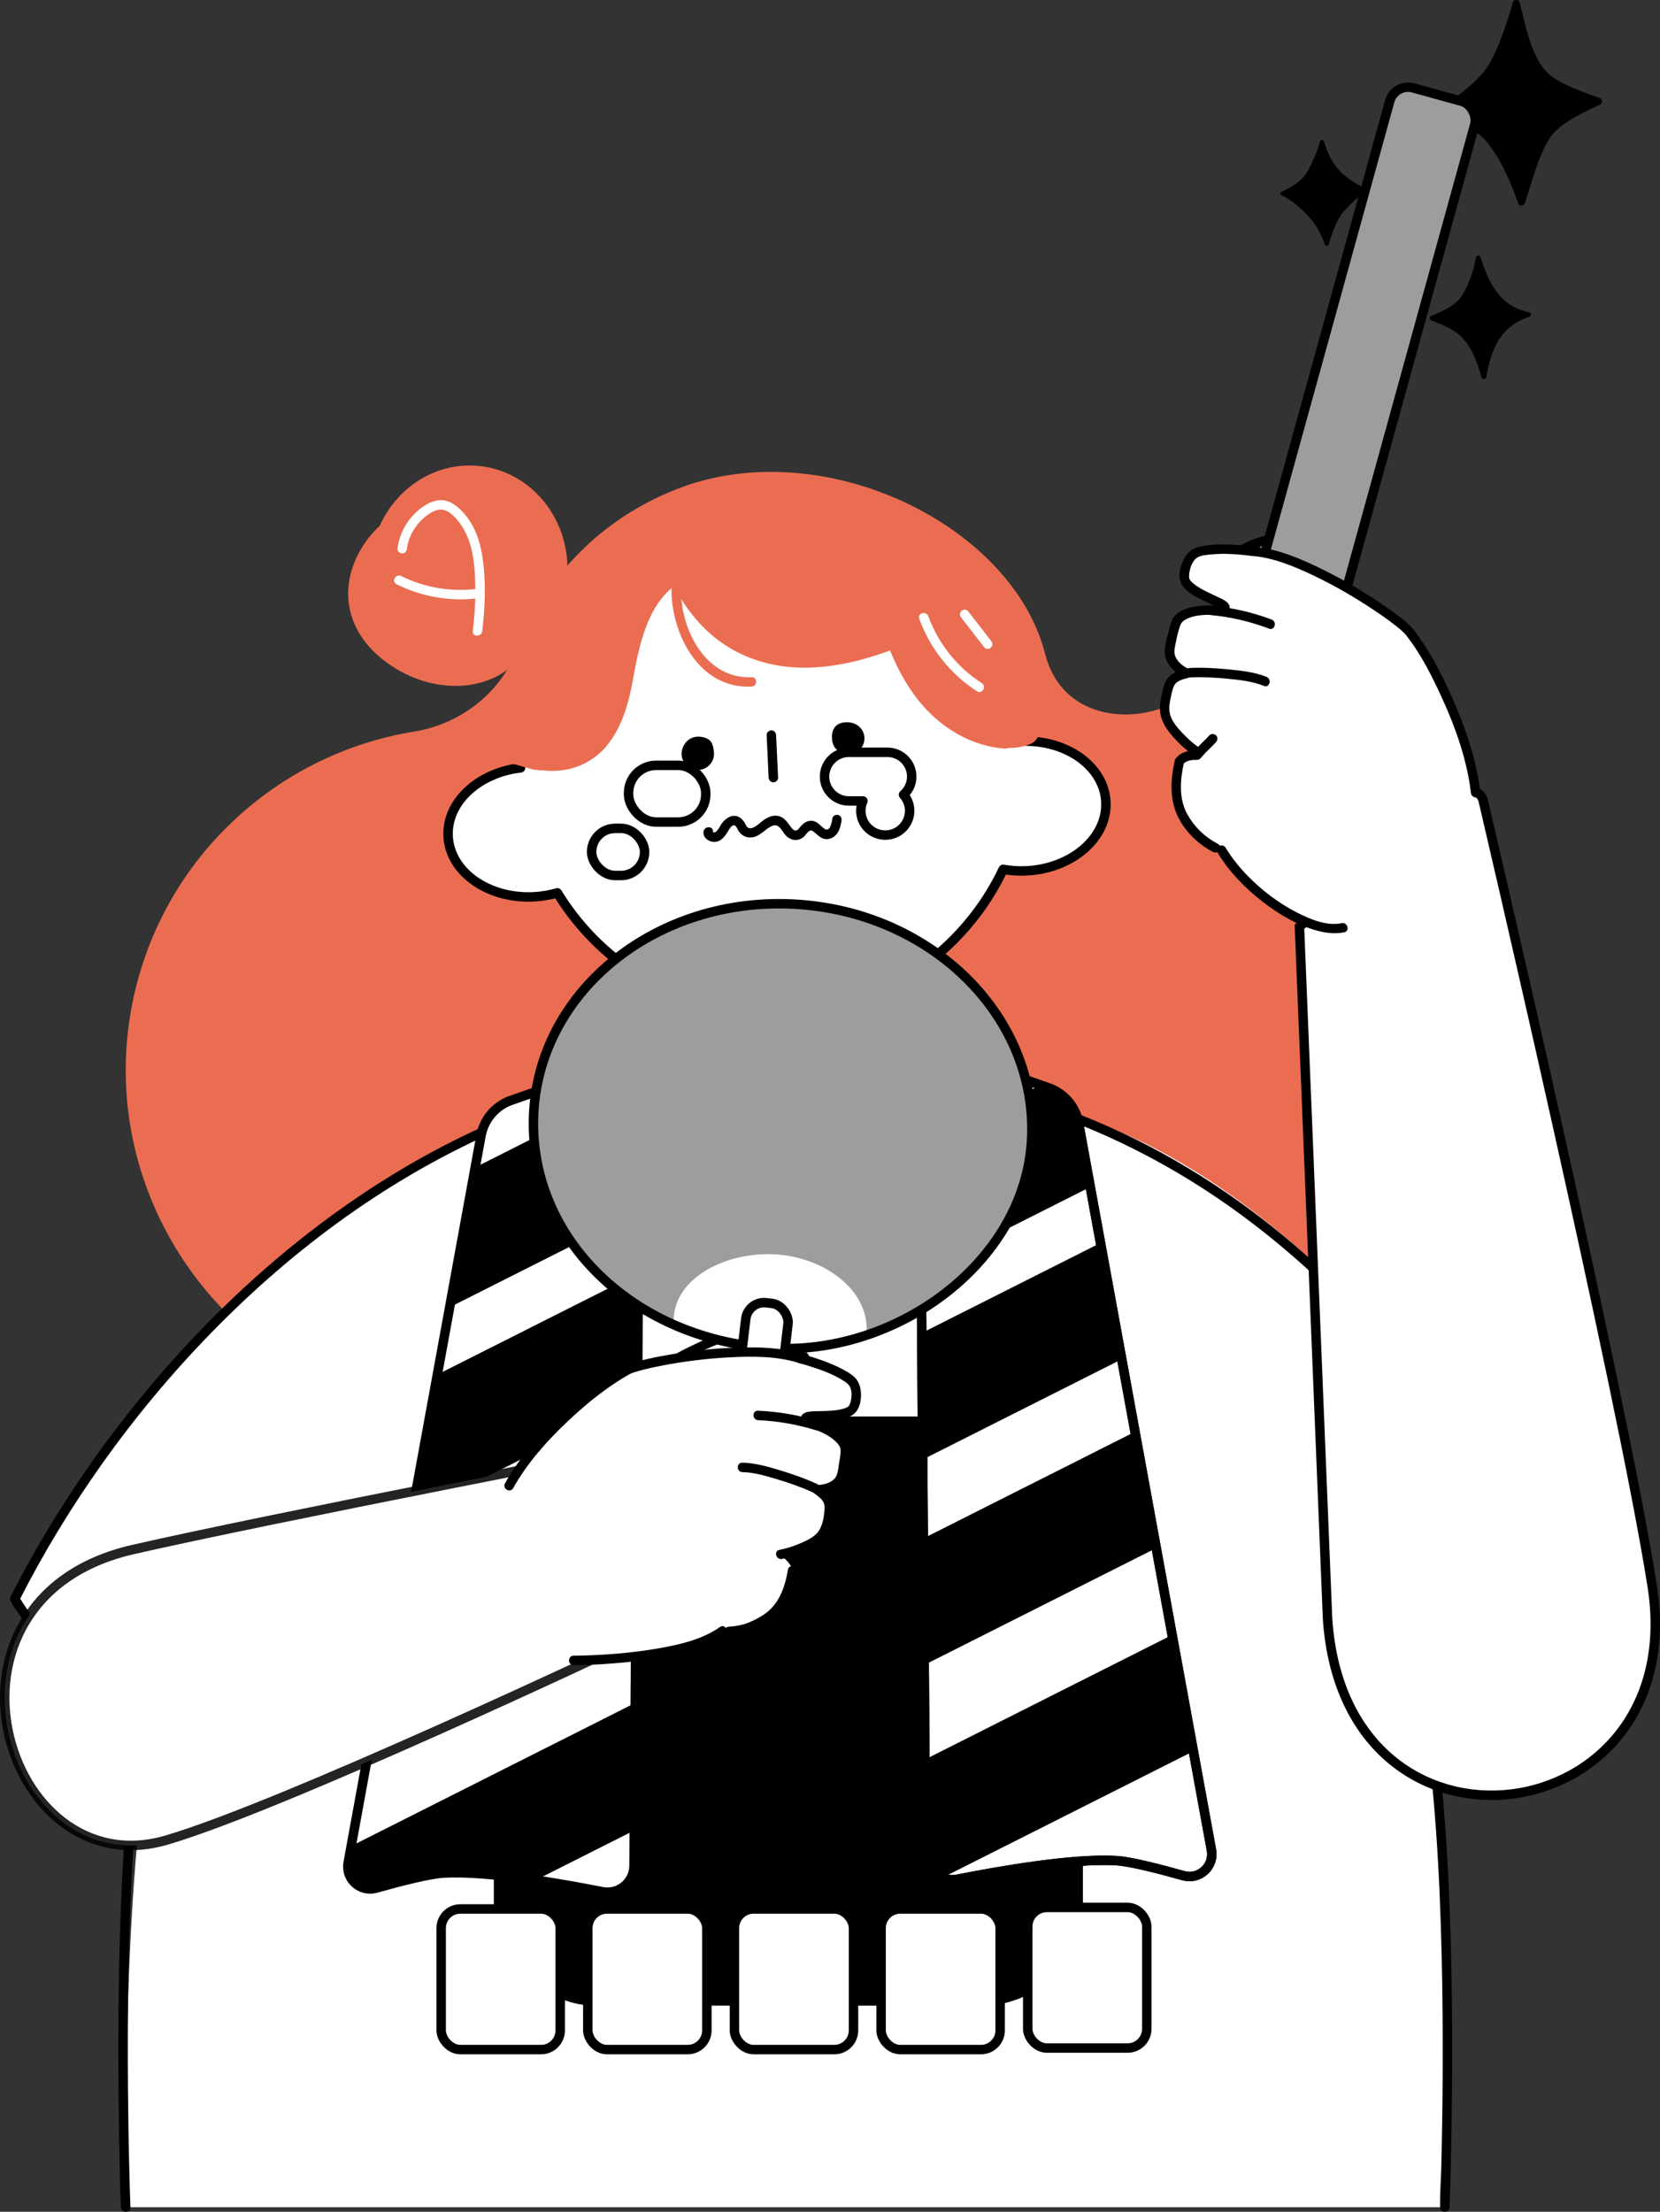<?xml version="1.0" encoding="UTF-8"?>
<svg id="_レイヤー_2" data-name="レイヤー 2" xmlns="http://www.w3.org/2000/svg" xmlns:xlink="http://www.w3.org/1999/xlink" viewBox="0 0 263.483 351.029">
  <rect x="0" y="0" width="263.483" height="351.029" fill="#333333" stroke="none"/>
  <defs>
    <style>
      .cls-1, .cls-2, .cls-3 {
        fill: none;
      }

      .cls-2 {
        opacity: .859;
      }

      .cls-2, .cls-3, .cls-4, .cls-5 {
        stroke-miterlimit: 10;
      }

      .cls-2, .cls-3, .cls-4, .cls-5, .cls-6 {
        stroke-width: 1.5px;
      }

      .cls-2, .cls-3, .cls-4, .cls-5, .cls-6, .cls-7 {
        stroke: #000;
      }

      .cls-8, .cls-4 {
        fill: #9d9d9d;
      }

      .cls-9 {
        clip-path: url(#clippath-1);
      }

      .cls-10, .cls-5, .cls-6, .cls-7 {
        fill: #fff;
      }

      .cls-11 {
        fill: #eb6d51;
      }

      .cls-6, .cls-7 {
        stroke-linecap: round;
        stroke-linejoin: round;
      }

      .cls-7 {
        stroke-width: 1.5px;
      }

      .cls-12 {
        clip-path: url(#clippath);
      }
    </style>
    <clipPath id="clippath">
      <path class="cls-1" d="M55.26,295.636l21.09-115.409c.454-2.483,2.152-4.558,4.497-5.494l17.578-6.166c1.541-.54,3.151.61,3.139,2.243l-.929,125.311c-.019,2.65-2.447,4.622-5.046,4.108-6.66-1.317-18.384-3.361-25.22-2.953-2.279.136-6.929,1.335-10.648,2.385-2.518.711-4.912-1.449-4.461-4.026Z"/>
    </clipPath>
    <clipPath id="clippath-1">
      <path class="cls-1" d="M192.291,293.661l-21.09-115.409c-.454-2.483-2.152-4.558-4.497-5.494l-17.578-6.166c-1.541-.54-3.151.61-3.139,2.243l.929,125.311c.019,2.65,2.447,4.622,5.046,4.108,6.66-1.317,18.384-3.361,25.22-2.953,2.279.136,6.929,1.335,10.648,2.385,2.518.711,4.912-1.449,4.461-4.026Z"/>
    </clipPath>
  </defs>
  <g id="_レイヤー_24" data-name="レイヤー 24">
    <g>
      <path class="cls-11" d="M210.734,114.081c-6.497-4.668-18.291-4.816-25.946-1.834-6.618,2.578-16.432,1.219-18.905-8.479-5.239-20.551-35.307-35.084-58.233-26.231-12.412,4.793-21.203,14.194-25.363,25.16-2.71,7.143-9.02,12.19-16.562,13.412-22.543,3.653-41.362,21.351-45.125,45.427-4.356,27.877,13.724,54.833,41.175,61.36,17.518,4.166,34.155-.379,46.233-10.791,12.118-10.447,29.04-13.567,43.667-7.084,4.458,1.976,9.177,3.46,13.993,4.385,30.843,5.922,58.368-15.767,64.396-47.161,3.055-15.909,1.012-33.549-19.331-48.164Z"/>
      <g>
        <path class="cls-11" d="M75.778,73.931c-6.696-.56-12.765,3.434-15.508,9.517-.79.734-1.528,1.557-2.186,2.483-4.402,6.188-3.958,14.059,3.507,19.37,7.046,5.013,16.008,4.654,20.694-.607,4.239-2.661,7.261-7.359,7.727-12.929.763-9.129-5.609-17.113-14.233-17.834Z"/>
        <path class="cls-10" d="M64.586,87.085c.261-1.968,1.345-3.784,2.868-5.038.816-.672,2.005-1.443,3.104-1.084.957.313,1.789,1.22,2.379,2.004,2.335,3.108,2.496,7.313,2.509,11.049.007,2.054-.159,4.11-.401,6.148-.114.957,1.387.948,1.5,0,.473-3.986.623-8.115-.02-12.094-.4-2.473-1.324-4.921-3.047-6.782-.804-.868-1.826-1.715-3.033-1.879-1.281-.175-2.516.421-3.523,1.163-2.131,1.569-3.488,3.895-3.835,6.511-.054.405.383.746.75.75.449.005.697-.35.75-.75h0Z"/>
        <path class="cls-10" d="M62.928,92.715c3.967,1.986,8.46,2.785,12.867,2.24.946-.117.957-1.618,0-1.5-4.143.512-8.37-.163-12.109-2.035-.861-.431-1.621.862-.757,1.295h0Z"/>
      </g>
      <path class="cls-10" d="M19.954,350.306c0-62.603-.415-180.997,102.706-180.997,113.057,0,107.126,117.232,106.668,180.997H19.954Z"/>
      <path class="cls-10" d="M1.926,254.006c5.053-12.71,16.555-27.352,26.071-37.854,12.124-13.38,35.396-33.697,56.58-39.916l-46.032,97.156s-28.676-5.488-36.618-19.386Z"/>
      <path class="cls-10" d="M244.223,253.184c-16.353-44.98-57.721-74.894-78.759-76.947l39.716,95.073s28.108-7.191,39.043-18.126Z"/>
      <g>
        <rect x="78.384" y="224.814" width="93.5" height="93.5" rx="16.016" ry="16.016"/>
        <rect class="cls-5" x="70.024" y="302.97" width="18.898" height="22.317" rx="3.044" ry="3.044"/>
        <rect class="cls-5" x="93.3" y="302.97" width="18.898" height="22.317" rx="3.044" ry="3.044"/>
        <rect class="cls-5" x="116.575" y="302.97" width="18.898" height="22.317" rx="3.044" ry="3.044"/>
        <rect class="cls-5" x="139.851" y="302.97" width="18.898" height="22.317" rx="3.044" ry="3.044"/>
        <rect class="cls-5" x="163.126" y="302.727" width="18.898" height="22.317" rx="3.044" ry="3.044"/>
        <path d="M20.704,350.306c-.069-1.757-.117-3.514-.163-5.272-.119-4.529-.194-9.059-.23-13.59-.05-6.162-.027-12.326.089-18.488.128-6.742.365-13.484.798-20.214.396-6.152.93-12.31,1.879-18.404.106-.678.217-1.354.334-2.03.071-.41-.106-.793-.524-.923-4.505-1.396-8.381-4.358-11.69-7.643-2.619-2.6-4.964-5.484-7.029-8.541-.404-.598-.804-1.201-1.171-1.822v.757c3.832-7.571,8.256-14.84,13.166-21.759,5.248-7.395,11.064-14.389,17.396-20.881,6.553-6.719,13.664-12.907,21.313-18.35,7.776-5.534,16.104-10.308,24.884-14.06,8.974-3.836,18.436-6.561,28.09-8.001,1.223-.183,2.449-.342,3.678-.482.948-.108.959-1.609,0-1.5-6.431.734-12.791,2.006-19.005,3.821-6.042,1.766-11.936,4.031-17.631,6.712-5.655,2.663-11.109,5.747-16.333,9.177-5.178,3.4-10.133,7.14-14.854,11.15-4.632,3.936-9.037,8.138-13.206,12.561-4.097,4.346-7.961,8.906-11.599,13.641-3.498,4.554-6.779,9.275-9.82,14.147-1.453,2.327-2.851,4.689-4.189,7.083-.653,1.168-1.292,2.343-1.916,3.526-.308.584-.612,1.169-.913,1.756-.24.468-.601.939-.35,1.469.36.761.934,1.479,1.408,2.169,1.12,1.631,2.319,3.21,3.586,4.73,3.376,4.048,7.356,7.848,12.084,10.268,1.188.608,2.427,1.122,3.702,1.518l-.524-.923c-1.038,5.988-1.638,12.051-2.08,18.11-.492,6.745-.767,13.505-.927,20.265-.15,6.322-.194,12.647-.161,18.971.025,4.823.095,9.645.212,14.467.052,2.16.047,4.338.193,6.494.002.03.002.06.003.09.038.962,1.538.967,1.5,0h0Z"/>
        <path d="M230.078,350.306c.069-1.757.117-3.514.163-5.272.119-4.552.195-9.106.231-13.659.05-6.195.026-12.39-.093-18.584-.13-6.77-.371-13.54-.811-20.297-.404-6.204-.959-12.409-1.916-18.554-.106-.678-.217-1.354-.334-2.03l-.524.923c5.683-1.761,10.446-5.79,14.365-10.145,1.593-1.769,3.076-3.64,4.455-5.58.665-.936,1.376-1.889,1.925-2.901.165-.305.159-.571.01-.888-.279-.592-.595-1.169-.895-1.75-.599-1.16-1.208-2.316-1.827-3.465-1.27-2.359-2.582-4.697-3.936-7.008-2.809-4.792-5.804-9.477-9.001-14.02-3.342-4.749-6.903-9.348-10.699-13.743-3.887-4.502-8.024-8.791-12.42-12.799-4.496-4.1-9.264-7.908-14.284-11.347-5.146-3.525-10.563-6.655-16.205-9.316-5.851-2.76-11.936-5.025-18.174-6.741-6.667-1.834-13.502-3.039-20.388-3.66-1.777-.16-3.557-.28-5.339-.363-.965-.045-.963,1.455,0,1.5,10.841.51,21.591,2.468,31.864,5.986,9.404,3.22,18.336,7.736,26.583,13.278,7.844,5.272,15.046,11.462,21.599,18.266,6.348,6.592,12.087,13.754,17.275,21.289,4.87,7.074,9.262,14.472,13.233,22.085.455.873.905,1.75,1.35,2.629v-.757c-1.038,1.759-2.252,3.434-3.506,5.044-2.698,3.463-5.771,6.738-9.342,9.314-2.154,1.554-4.498,2.86-7.042,3.649-.415.129-.595.511-.524.923,1.034,5.965,1.616,12.004,2.05,18.039.483,6.72.753,13.454.91,20.189.146,6.286.188,12.575.154,18.863-.026,4.79-.096,9.58-.212,14.369-.052,2.14-.231,4.307-.192,6.448.001.03-.002.06-.003.09-.038.965,1.462.964,1.5,0h0Z"/>
      </g>
      <path class="cls-7" d="M162.954,117.63c-1.684-21.699-20.373-38.213-42.23-37.061-21.857,1.152-38.706,19.539-38.1,41.295-6.712.777-11.779,5.474-11.495,10.874.299,5.678,6.4,9.973,13.627,9.592,1.298-.068,2.542-.288,3.711-.627,5.179,8.484,13.395,14.849,23.055,17.68v10.363c-2.16,1.039-3.466,2.633-3.466,5.021,0,5.385,6.62,9.75,14.786,9.75,8.166,0,14.786-4.365,14.786-9.75,0-2.387-1.306-3.982-3.466-5.021v-10.368c11.15-3.258,20.214-11.172,25.066-21.405,1.198.214,2.458.302,3.756.234,7.227-.381,12.843-5.293,12.543-10.971-.285-5.399-5.818-9.539-12.574-9.605Z"/>
      <g>
        <g>
          <path class="cls-11" d="M163.564,118.075c4.698-2.064-.334-17.944-4.147-22.762-4.203-5.312-11.677-11.338-16.733-10.463-8.136,1.408-2.722,13.16,1.508,22.791,4.23,9.631,14.673,12.498,19.372,10.435Z"/>
          <path class="cls-11" d="M113.219,80.03c-9.411-3.021-23.459,10.551-27.239,18.008-3.062,6.041-9.508,23.423-.799,24.154,19.359,1.625,11.802-24.773,21.348-29.446,11.171-5.469,9.552-11.798,6.69-12.716Z"/>
          <path class="cls-11" d="M148.189,96.449c.944-12.853-14.923-18.885-25.437-19.209-10.88-.335-17.345,4.408-17.312,9.54.035,5.486,7.456,16.41,17.89,17.745,10.476,1.34,24.484-2.957,24.86-8.075Z"/>
        </g>
        <path class="cls-11" d="M159.564,117.392c-4.03-.261-7.76-2.213-10.671-4.948-3.199-3.005-5.359-6.923-6.828-11.024-.864-2.413-1.506-4.899-2.041-7.404-.19-.892-1.557-.514-1.367.377,1.884,8.821,5.604,18.198,14.116,22.524,2.123,1.079,4.413,1.738,6.791,1.893.911.059.907-1.358,0-1.417h0Z"/>
        <path class="cls-11" d="M141.647,101.505c-6.436,2.459-13.715,4.077-20.499,2.074-4.415-1.304-8.145-4.179-10.812-7.9-1.249-1.743-2.283-3.631-3.147-5.591-.388-.881-1.681-.119-1.295.757,1.696,3.847,4.091,7.471,7.353,10.168,4.342,3.59,9.824,5.145,15.416,4.94,4.597-.169,9.104-1.367,13.383-3.002.893-.341.505-1.792-.399-1.446h0Z"/>
        <path class="cls-11" d="M111.474,89.924c-7.713.56-10.593,8.569-11.906,15.062-.692,3.422-1.133,6.883-2.762,10.032-1.485,2.869-3.84,5.103-7.077,5.727-2.774.536-5.651-.122-8.273-1.033-.863-.3-1.234,1.069-.377,1.367,2.405.836,4.98,1.424,7.541,1.231,3.172-.239,5.973-1.737,7.927-4.253,2.368-3.049,3.323-6.844,3.99-10.575.561-3.143,1.211-6.333,2.533-9.257,1.604-3.546,4.301-6.586,8.404-6.884.904-.066.912-1.484,0-1.417h0Z"/>
      </g>
      <path class="cls-10" d="M55.26,295.636l21.09-115.409c.454-2.483,2.152-4.558,4.497-5.494l17.578-6.166c1.541-.54,3.151.61,3.139,2.243l-.929,125.311c-.019,2.65-2.447,4.622-5.046,4.108-6.66-1.317-18.384-3.361-25.22-2.953-2.279.136-6.929,1.335-10.648,2.385-2.518.711-4.912-1.449-4.461-4.026Z"/>
      <g class="cls-12">
        <rect x="50.039" y="179.996" width="76" height="18" transform="translate(-75.628 59.831) rotate(-26.742)"/>
        <rect x="50.039" y="209.85" width="76" height="18" transform="translate(-89.062 63.025) rotate(-26.742)"/>
        <rect x="46.577" y="244.322" width="76" height="18" transform="translate(-104.944 65.154) rotate(-26.742)"/>
        <rect x="45.047" y="280.308" width="76" height="18" transform="translate(-121.3 68.314) rotate(-26.742)"/>
      </g>
      <path class="cls-3" d="M55.26,295.636l21.09-115.409c.454-2.483,2.152-4.558,4.497-5.494l17.578-6.166c1.541-.54,3.151.61,3.139,2.243l-.929,125.311c-.019,2.65-2.447,4.622-5.046,4.108-6.66-1.317-18.384-3.361-25.22-2.953-2.279.136-6.929,1.335-10.648,2.385-2.518.711-4.912-1.449-4.461-4.026Z"/>
      <path class="cls-5" d="M192.291,293.661l-21.09-115.409c-.454-2.483-2.152-4.558-4.497-5.494l-17.578-6.166c-1.541-.54-3.151.61-3.139,2.243l.929,125.311c.019,2.65,2.447,4.622,5.046,4.108,6.66-1.317,18.384-3.361,25.22-2.953,2.279.136,6.929,1.335,10.648,2.385,2.518.711,4.912-1.449,4.461-4.026Z"/>
      <g class="cls-9">
        <rect x="127.245" y="173.241" width="76" height="18" transform="translate(-64.33 93.85) rotate(-26.742)"/>
        <rect x="127.245" y="203.095" width="76" height="18" transform="translate(-77.764 97.043) rotate(-26.742)"/>
        <rect x="123.783" y="237.567" width="76" height="18" transform="translate(-93.646 99.172) rotate(-26.742)"/>
        <rect x="122.253" y="273.553" width="76" height="18" transform="translate(-110.003 102.333) rotate(-26.742)"/>
      </g>
      <path class="cls-3" d="M192.291,293.661l-21.09-115.409c-.454-2.483-2.152-4.558-4.497-5.494l-17.578-6.166c-1.541-.54-3.151.61-3.139,2.243l.929,125.311c.019,2.65,2.447,4.622,5.046,4.108,6.66-1.317,18.384-3.361,25.22-2.953,2.279.136,6.929,1.335,10.648,2.385,2.518.711,4.912-1.449,4.461-4.026Z"/>
      <path class="cls-10" d="M210.719,256.998l-4.465-109.916,25.792-20.942c1.506-1.233,3.052-.733,3.388.987,0,0,21.866,93.21,26.811,124.598,6.199,39.349-48.648,46.932-51.526,5.273Z"/>
      <path class="cls-3" d="M210.719,256.998l-4.465-109.916,24.847-21.1c1.506-1.233,3.996-.575,4.333,1.145,0,0,21.866,93.21,26.811,124.598,6.199,39.349-48.648,46.932-51.526,5.273Z"/>
      <g>
        <path d="M227.594,18.268c-.489-.169-.508-.893-.011-1.081,3.357-1.266,6.149-3.665,7.979-5.86,1.919-2.302,3.829-8.227,4.54-10.873.156-.582.964-.614,1.114-.043.819,3.125,1.639,7.989,4.068,10.782,1.49,1.714,4.662,2.998,8.618,4.36.489.168.503.856.019,1.079-1.893.873-6.276,2.8-7.858,5.161-1.434,2.14-2.47,5.33-3.966,10.329-.182.607-.923.719-1.126.134-1.648-4.747-3.547-8.239-5.526-10.333-1.586-1.678-5.837-2.958-7.85-3.655Z"/>
        <path d="M227.196,50.853c-.315-.121-.332-.557-.022-.691,1.386-.597,3.838-1.617,4.801-3.132.981-1.543,1.754-3.363,2.313-6.195.074-.374.601-.376.718-.013.777,2.42,1.497,4.331,3.1,6.148.95,1.076,2.269,2.116,4.644,2.589.331.066.345.578.027.689-2.368.827-3.735,2.031-4.621,3.322-.917,1.335-1.658,2.984-2.259,6.275-.072.394-.612.455-.725.071-1.048-3.573-1.852-5.021-3.157-6.385-1.046-1.093-2.424-1.759-4.819-2.679Z"/>
        <path d="M203.442,31.023c-.272-.098-.285-.478-.019-.592,1.189-.512,3.091-1.614,3.917-2.914.841-1.324,1.821-3.644,2.185-5.086.08-.317.526-.326.616-.011.489,1.722,1.357,3.666,2.887,5.073,1.033.95,2.776,2.075,3.756,2.422.273.096.288.475.023.591-1.037.457-2.297,1.706-3.549,3.09-.932,1.03-1.789,3.218-2.352,5.141-.097.33-.503.383-.622.061-.966-2.62-1.843-3.678-2.962-4.848-.897-.938-2.757-2.521-3.879-2.926Z"/>
      </g>
      <g>
        <g>
          <path class="cls-10" d="M196.494,87.647c2.598-1.586,5.981-2.734,8.853-1.739,1.238.428,8.11,7.299,10.124,10.185"/>
          <path d="M196.873,88.295c1.804-1.087,3.855-1.961,5.991-2.006.506-.01,1.012.021,1.507.126.231.049.454.12.681.184.222.063-.117-.082.084.034.334.192.563.377.831.598,2.187,1.797,4.178,3.875,6.092,5.956.966,1.05,1.942,2.116,2.765,3.284.552.783,1.853.035,1.295-.757-1.748-2.483-3.961-4.689-6.12-6.811-.981-.964-1.977-1.925-3.045-2.794-.335-.272-.679-.565-1.061-.772-.74-.4-1.695-.509-2.522-.544-2.561-.11-5.098.906-7.256,2.206-.826.498-.073,1.795.757,1.295h0Z"/>
        </g>
        <rect class="cls-4" x="209.424" y="13.424" width="14" height="88" rx="3.006" ry="3.006" transform="translate(23.086 -55.524) rotate(15.433)"/>
        <path class="cls-10" d="M220.244,148.767c-3.393,1.595-7.815-.059-12.379-2.322-4.405-2.184-9.298-5.955-12.402-9.347-.684-.748-1.6-2.296-2.108-2.477-.508-.182-.782-.187-1.856-.871-1.623-1.034-4.659-3.563-4.71-10.499-.023-3.095,1.209-3.127,3.942-4.264-2.76-.379-5.276-2.81-5.574-5.724-.521-5.106,1.117-5.247,3.635-6.494-2.887-.351-3.319-3.201-2.499-6.655.705-2.97,5.518-4.188,8.185-2.971-.712-2.889-4.645-2.152-6.194-4.652-.953-1.538,1.137-4.786,3.48-5.19,1.891-.326,3.817-.078,5.736.093.944.084,1.894-.064,2.772-.438,0,0,9.67,3.247,16.478,7.94,6.349,3.683,9.762,8.177,13.288,16.69,2.546,5.44,5.25,13.286,3.447,20.097-1.804,6.811-8.87,15.032-13.242,17.087Z"/>
        <path d="M198.625,88.221c3.427.249,6.787,1.658,9.856,3.118,3.35,1.594,6.574,3.47,9.657,5.532,1.122.75,2.233,1.523,3.294,2.357.578.454,1.342,1.071,1.724,1.553,2.366,2.987,4.15,6.556,5.726,10.003,2.173,4.753,3.979,9.855,4.591,15.068.111.947,1.612.958,1.5,0-.561-4.786-2.055-9.416-3.924-13.841-1.641-3.883-3.569-7.723-6.003-11.175-.582-.825-1.162-1.524-1.934-2.169-1.014-.848-2.088-1.628-3.173-2.381-3.055-2.121-6.266-4.038-9.592-5.701-3.64-1.82-7.612-3.565-11.721-3.864-.963-.07-.959,1.43,0,1.5h0Z"/>
        <path d="M198.872,86.742c-2.122-.241-4.281-.446-6.416-.267-.799.067-1.619.17-2.393.386-.86.239-1.529.836-1.99,1.587-.707,1.151-1.238,3.072-.501,4.324.698,1.185,2.138,1.892,3.321,2.483.669.334,1.353.639,2.022.974.25.125.491.259.73.402.041.025.082.053.12.082-.185-.14-.006-.013-.004.005.016.123-.041-.091-.044-.066-.012.104.015-.566-.044-.4-.325.911,1.123,1.303,1.446.399.361-1.009-1.21-1.606-1.868-1.922-1.209-.581-2.477-1.114-3.567-1.907-.208-.151-.401-.317-.58-.502-.092-.096-.129-.138-.175-.206-.033-.048-.171-.323-.131-.223-.084-.21-.065-.375-.05-.668.019-.371.098-.735.206-1.09.193-.631.53-1.321,1.12-1.668.557-.328,1.373-.386,2.007-.455,2.254-.244,4.547-.024,6.789.231.406.046.746-.378.75-.75.005-.443-.349-.704-.75-.75h0Z"/>
        <path d="M193.674,96.253c.067-.295.445-.295.003-.225-.073.012-.484.023-.678.027-.729.015-1.458.01-2.185.072-1.48.124-3.351.463-4.378,1.651-.538.623-.733,1.596-.929,2.37-.261,1.026-.605,2.158-.638,3.218-.058,1.847,1.575,3.44,3.14,4.141l.179-1.371c-1.17.341-2.391.679-3.049,1.8-.401.682-.558,1.505-.733,2.267-.196.85-.356,1.739-.285,2.614.133,1.635,1.033,2.942,2.089,4.138.974,1.103,2.083,2.12,3.298,2.952.798.547,1.549-.752.757-1.295-.957-.656-1.823-1.46-2.617-2.304-.863-.918-1.804-1.994-2.002-3.282-.114-.737.001-1.489.158-2.21.139-.638.255-1.348.535-1.943.411-.873,1.403-1.044,2.247-1.29.566-.165.797-1.094.179-1.371-.812-.363-1.557-.9-2.028-1.669-.461-.753-.349-1.378-.183-2.209.204-1.017.409-2.061.766-3.038.22-.602.566-.853,1.171-1.13,1.285-.588,2.761-.588,4.145-.605.781-.01,2.249.113,2.482-.908.214-.94-1.232-1.341-1.446-.399h0Z"/>
        <path d="M186.436,120.83c-.661,2.982-.817,6.265.658,9.041,1.22,2.298,3.148,4.154,5.443,5.34.856.442,1.616-.852.757-1.295-2.043-1.055-3.669-2.612-4.81-4.628-1.376-2.432-1.186-5.426-.602-8.059.208-.941-1.237-1.342-1.446-.399h0Z"/>
        <path d="M193.234,135.287c1.854,3.068,4.4,5.684,7.23,7.864,2.57,1.98,5.496,3.733,8.657,4.568,1.38.365,2.832.538,4.241.244.944-.197.545-1.643-.399-1.446-2.355.492-4.978-.606-7.031-1.65-2.962-1.506-5.658-3.553-7.968-5.937-1.3-1.341-2.467-2.8-3.434-4.399-.499-.825-1.796-.072-1.295.757h0Z"/>
        <path d="M188.792,107.518c1.999-.101,4.018.011,6.009.2,1.943.185,3.996.412,5.821,1.148.895.361,1.284-1.089.399-1.446-1.893-.763-4.034-.985-6.049-1.185-2.046-.202-4.124-.321-6.18-.217-.961.049-.966,1.549,0,1.5h0Z"/>
        <path d="M192.209,97.625c3.18.29,6.24,1.026,9.229,2.147.905.339,1.296-1.11.399-1.446-3.121-1.17-6.31-1.898-9.628-2.2-.404-.037-.75.371-.75.75,0,.436.345.713.75.75h0Z"/>
        <path d="M191.96,116.715c-.818.891-1.75,1.672-2.513,2.613l.53-.22c-1.14-.094-2.52.253-3.272,1.158-.259.311-.305.756,0,1.061.266.266.8.313,1.061,0,.043-.052.087-.103.134-.151.017-.018.184-.165.122-.116-.066.052.091-.061.11-.073.064-.04.129-.077.196-.111.033-.017.208-.092.052-.03.058-.023.117-.045.176-.065.115-.039.233-.071.352-.098.112-.025.224-.044.337-.062-.202.032-.039.005.01.002.056-.004.112-.01.168-.013.148-.009.296-.013.444-.007.236.009.461-.04.639-.214.292-.284.539-.624.826-.916.559-.569,1.148-1.109,1.688-1.697.274-.298.295-.766,0-1.061-.278-.278-.786-.3-1.061,0h0Z"/>
      </g>
      <path class="cls-10" d="M21.106,245.927c21.727-4.971,81.957-16.592,81.957-16.592l-4.964,32.383s-53.311,24.965-71.704,30.333c-25.818,7.536-39.37-38.327-5.289-46.124Z"/>
      <path class="cls-2" d="M21.106,245.927c21.727-4.971,81.957-16.592,81.957-16.592l-4.479,31.912s-53.796,25.435-72.189,30.804c-25.818,7.536-39.37-38.327-5.289-46.124Z"/>
      <g>
        <g>
          <path class="cls-10" d="M127.644,215.354c-1.805-2.451-4.503-4.792-7.538-4.958-1.308-.071-10.268,3.69-13.224,5.6"/>
          <path d="M128.292,214.975c-1.303-1.749-2.884-3.378-4.847-4.383-1.312-.672-2.847-1.168-4.313-.791-2.884.742-5.696,2.075-8.385,3.326-1.443.671-2.901,1.36-4.243,2.22-.811.519-.059,1.818.757,1.295,2.363-1.513,5.031-2.634,7.616-3.704,1.258-.521,2.528-1.027,3.825-1.446.406-.131.814-.253,1.233-.338.147-.03.065-.008.034-.007.046-.001.092-.008.138-.004.515.05,1.008.135,1.503.293,2.213.707,4.028,2.469,5.387,4.294.57.765,1.873.018,1.295-.757h0Z"/>
        </g>
        <path class="cls-8" d="M84.724,176.392c1.149-19.45,19.766-34.173,41.582-32.884,21.816,1.289,38.571,18.101,37.422,37.551-1.149,19.45-21.73,34.273-41.582,32.884-22.279-1.559-38.571-18.101-37.422-37.551Z"/>
        <path class="cls-10" d="M106.918,209.661c0-7.377,9.493-11.439,17.305-10.479s14.376,6.481,13.213,13.361c0,0-7.204,2.935-15.016,1.975-7.811-.96-15.502-4.857-15.502-4.857Z"/>
        <path class="cls-3" d="M84.724,176.392c1.149-19.45,19.766-34.173,41.582-32.884,21.816,1.289,38.571,18.101,37.422,37.551-1.149,19.45-21.73,34.273-41.582,32.884-22.279-1.559-38.571-18.101-37.422-37.551Z"/>
        <path d="M121.52,244.163c.313.783.69,1.536,1.028,2.308.068.154.131.307.194.475.077.202.123.435.232.621.13.223.341.302.562.385.024.009.049.019.073.028.122.045-.024 0-.059-.026.064.048.168.075.239.11.19.093.375.198.551.316.047.031.092.065.139.097.119.083-.088-.085.053.045.095.087.191.172.278.268.017.018.142.174.036.034.036.048.071.098.103.149.033.052.059.107.091.159.036.077.037.073.001-.011.015.039.03.077.042.117.131.383.515.636.923.524.373-.102.656-.538.524-.923-.408-1.189-1.545-2-2.71-2.372l.524.524c-.367-1.112-.95-2.153-1.379-3.225-.15-.376-.501-.64-.923-.524-.357.098-.675.544-.524.923h0Z"/>
        <rect class="cls-5" x="116.186" y="206.663" width="6.751" height="42.436" rx="2.922" ry="2.922" transform="translate(27.766 -12.532) rotate(6.786)"/>
        <path class="cls-10" d="M85.485,261.059c2.551,2.667,7.206,2.883,12.209,2.622,4.828-.252,10.672-1.706,14.736-3.502.896-.396,2.29-1.403,2.821-1.371.532.032.786.13,2.017-.063,1.861-.293,5.554-1.361,8.075-7.397,1.125-2.693.004-3.184-2.104-5.203,2.672.706,5.853-.471,7.166-2.903,2.3-4.262.845-5-1.026-7.035,2.78.778,4.193-1.547,4.671-4.872.411-2.857-3.58-5.729-6.466-5.668,1.685-2.255,5.038-.134,7.353-1.735,1.424-.985.661-4.606-1.348-5.838-1.623-.995-3.482-1.501-5.307-2.074-.897-.281-1.719-.768-2.392-1.423,0,0-10.048-.797-17.982.742-7.151.831-11.891,3.472-18.169,9.579-4.281,3.793-9.565,9.627-10.336,16.25-.771,6.623,2.795,16.454,6.081,19.89Z"/>
        <path d="M127.42,214.943c-3.335-1.101-7.01-1.18-10.488-1.068-3.733.12-7.465.554-11.142,1.206-1.367.242-2.731.516-4.077.858-.82.209-1.674.421-2.435.804-1.461.735-2.828,1.725-4.141,2.69-1.711,1.257-3.357,2.604-4.936,4.023-3.861,3.471-7.495,7.418-10.046,11.969-.473.843.823,1.6,1.295.757,2.208-3.939,5.253-7.375,8.517-10.47,2.832-2.686,5.902-5.224,9.267-7.219.258-.153.518-.306.784-.446.048-.025.098-.047.148-.071.112-.053-.034.014-.048.02.049-.02.098-.041.148-.058.378-.134.757-.256,1.143-.365,1.204-.339,2.431-.601,3.658-.838,3.452-.668,6.954-1.109,10.465-1.299,3.794-.206,7.838-.251,11.488.954.919.303,1.313-1.145.399-1.446h0Z"/>
        <path d="M126.786,216.315c1.927.554,3.874,1.143,5.678,2.032.648.32,1.276.681,1.869,1.094.595.415.811,1.086.828,1.791.015.63-.097,1.333-.395,1.859-.023.04-.106.134-.003.015-.023.027-.054.065-.083.088-.146.112.01.026-.157.116-.245.131-.34.177-.658.268-1.225.35-2.537.341-3.824.387-.837.03-2.865-.141-2.887,1.13-.016.966,1.484.966,1.5,0-.003.175-.075.28-.169.417-.036.053-.152.142-.056.057-.118.104-.102.033.048.005.042-.008.324-.049.117-.024.131-.016.262-.027.393-.036.63-.045,1.262-.054,1.892-.08,1.367-.057,2.854-.1,4.117-.683,1.345-.62,1.727-2.268,1.66-3.636-.045-.917-.327-1.852-.991-2.514-.541-.54-1.288-.941-1.957-1.299-2.048-1.096-4.3-1.794-6.523-2.434-.929-.267-1.326,1.18-.399,1.446h0Z"/>
        <path d="M127.182,224.896c-.165,1.035.897,1.421,1.673,1.751,1.187.505,2.438.995,3.443,1.827.256.212.505.449.713.71.163.204.336.469.363.62.142.793-.091,1.77-.218,2.547-.137.835-.138,1.84-.805,2.441-.707.637-1.704.88-2.631.895-.585.009-1.074.86-.53,1.28.759.587,1.692,1.146,1.688,2.21-.004,1.197-.231,2.713-.886,3.737-.629.983-1.83,1.537-2.863,1.986-1.088.474-2.242.852-3.409,1.076-.947.181-.546,1.627.399,1.446,1.386-.265,2.739-.754,4.02-1.34,1.315-.602,2.643-1.398,3.328-2.725.341-.66.536-1.376.661-2.105.131-.767.301-1.603.238-2.383-.113-1.385-1.088-2.168-2.115-2.962l-.53,1.28c1.809-.029,4.09-.857,4.584-2.807.27-1.066.417-2.204.527-3.298.074-.743.149-1.547-.231-2.222-.746-1.325-2.131-2.203-3.468-2.842-.597-.286-1.212-.528-1.818-.794-.219-.096-.433-.198-.643-.311-.04-.023-.08-.047-.119-.073-.073-.051-.069-.048.011.01-.059-.061-.051-.046.025.045.065.124.078.257.041.4.15-.944-1.295-1.351-1.446-.399h0Z"/>
        <path d="M125.071,249.07c-.372,2.347-1.135,4.789-2.919,6.457-.892.834-2.073,1.456-3.19,1.937-1.049.452-2.155.632-3.288.709-.958.065-.965,1.566,0,1.5,2.699-.183,5.392-1.154,7.431-2.987,2.037-1.831,2.993-4.58,3.412-7.217.064-.403-.104-.802-.524-.923-.356-.102-.859.125-.923.524h0Z"/>
        <path d="M114.286,258.214c-3.071,2.168-7.077,2.958-10.718,3.551-3.427.558-6.903.842-10.371.962-.717.025-1.435.046-2.152.045-.965-.001-.967,1.499,0,1.5,2.09.003,4.186-.115,6.268-.277,4.067-.317,8.184-.834,12.108-1.983,1.96-.574,3.943-1.316,5.622-2.502.782-.552.034-1.854-.757-1.295h0Z"/>
        <path d="M129.758,235.558c-1.887-.879-3.868-1.576-5.857-2.182-1.951-.595-4.018-1.192-6.072-1.238-.966-.021-.965,1.479,0,1.5,1.919.042,3.851.629,5.673,1.184,1.864.568,3.73,1.207,5.498,2.031.87.405,1.632-.888.757-1.295h0Z"/>
        <path d="M129.966,225.563c-3.145-.978-6.353-1.52-9.643-1.67-.965-.044-.963,1.456,0,1.5,3.161.145,6.223.677,9.245,1.617.924.287,1.319-1.16.399-1.446h0Z"/>
      </g>
      <g>
        <path d="M121.686,116.663c.105,2.251.21,4.503.315,6.754.019.405.331.75.75.75.392,0,.769-.343.75-.75-.105-2.251-.21-4.503-.315-6.754-.019-.405-.331-.75-.75-.75-.392,0-.769.343-.75.75h0Z"/>
        <path d="M108.2,119.887c-.145-1.414,1.018-3.322,3.23-2.918,1.398.256,1.747.98,1.891,2.394s-.885,2.678-2.299,2.822-2.678-.885-2.822-2.299Z"/>
        <path d="M132.076,117.445c-.145-1.414.339-2.524,1.74-2.765,1.874-.322,3.236.827,3.381,2.242s-.885,2.678-2.299,2.822-2.678-.885-2.822-2.299Z"/>
      </g>
      <path class="cls-10" d="M145.902,98.199c1.716,4.73,4.942,8.793,9.175,11.518.814.524,1.566-.774.757-1.295-3.888-2.503-6.909-6.273-8.486-10.622-.326-.9-1.776-.512-1.446.399h0Z"/>
      <path class="cls-10" d="M152.579,98.036c1.222,1.574,2.444,3.148,3.665,4.722.242.311.81.273,1.06,0,.303-.33.258-.728,0-1.06-1.222-1.574-2.444-3.148-3.665-4.722-.242-.311-.81-.273-1.06,0-.303.33-.258.728,0,1.06h0Z"/>
      <path class="cls-6" d="M144.714,123.257c0-2.132-1.729-3.861-3.861-3.861h-6.117c-2.132,0-3.861,1.729-3.861,3.861s1.729,3.861,3.861,3.861h2.231c-.211.477-.332,1.001-.332,1.556,0,2.132,1.729,3.861,3.861,3.861h.028c2.132,0,3.861-1.729,3.861-3.861,0-.979-.376-1.862-.976-2.543.795-.707,1.305-1.727,1.305-2.874Z"/>
      <rect class="cls-7" x="93.905" y="131.468" width="8.408" height="7.484" rx="3.742" ry="3.742"/>
      <rect class="cls-7" x="99.769" y="121.466" width="12.25" height="9" rx="4.375" ry="4.375"/>
      <path d="M111.663,132.006c-.103.944.814,1.603,1.683,1.614,1.058.013,1.692-.845,2.19-1.662.177-.29.569-1.052,1.007-.98.331.055.532.682.696.927.606.904,1.604,1.235,2.638.877,1.068-.37,1.741-1.347,2.771-1.739,1.094-.417,1.578,1.161,2.257,1.731.826.693,1.872.744,2.692.023.412-.362.84-1.33,1.449-.875.786.587,1.355,1.418,2.469,1.225,1.406-.244,1.882-1.648,2.054-2.883.056-.404-.098-.8-.524-.922-.35-.1-.867.123-.922.524-.084.606-.353,2.332-1.308,1.638-.563-.409-.957-1.007-1.668-1.19-.756-.194-1.432.161-1.94.701-.216.229-.407.545-.67.722-.392.264-.759-.158-.993-.459-.543-.697-.963-1.48-1.877-1.74-.961-.273-1.891.187-2.646.752-.507.38-1.673,1.59-2.364,1.007-.256-.216-.383-.612-.569-.885-.235-.345-.516-.63-.904-.796-1.05-.45-2.088.3-2.665,1.138-.257.373-.438.825-.762,1.147-.182.181-.236.172-.452.213-.033.006-.089-.022-.119-.032-.099-.032-.047.141-.023-.076.104-.958-1.396-.951-1.5,0h0Z"/>
      <path class="cls-11" d="M107.548,88.809c-1.344,3.057-1.136,6.673-.26,9.83.958,3.45,2.913,6.831,5.994,8.785,1.79,1.135,3.895,1.649,6.006,1.548.961-.046.966-1.546,0-1.5-7.092.342-11.048-7.163-11.185-13.398-.033-1.514.124-3.107.74-4.508.385-.875-.907-1.639-1.295-.757h0Z"/>
    </g>
  </g>
</svg>